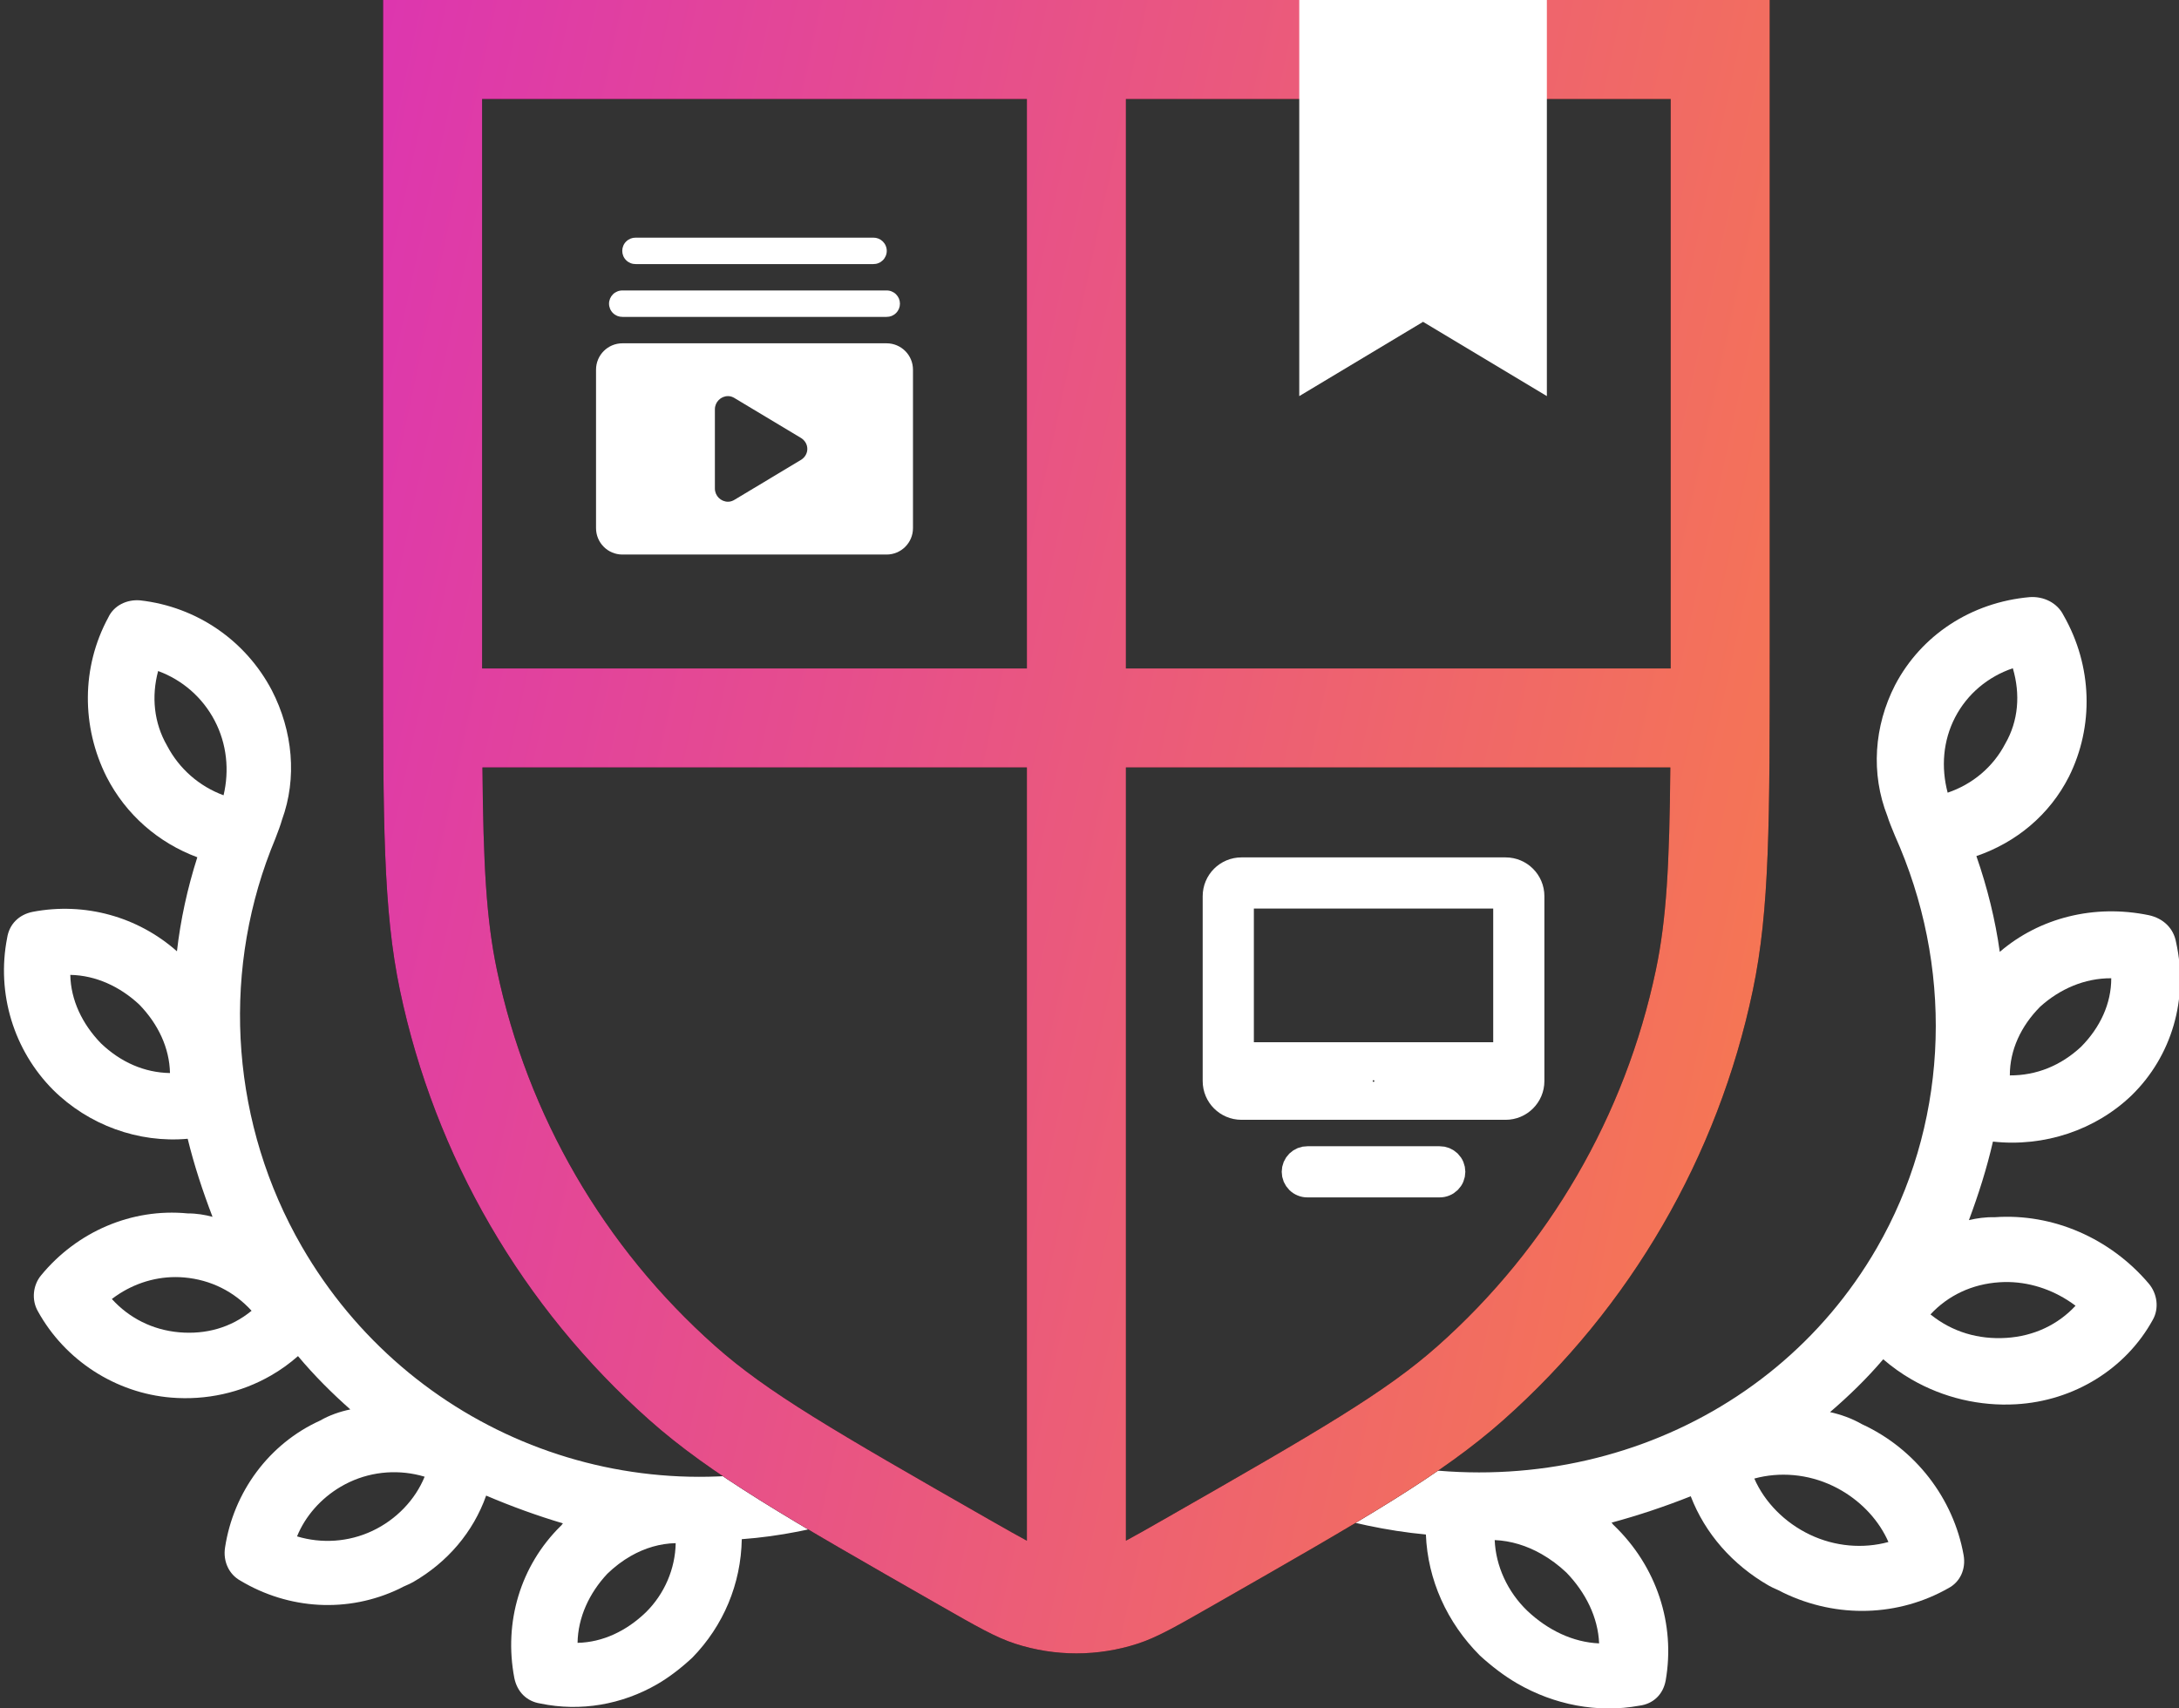 <svg width="88" height="69" viewBox="0 0 88 69" fill="none" xmlns="http://www.w3.org/2000/svg">
<rect x="0" y="0" width="88" height="69" fill="#333333" stroke="none"/>
<g clip-path="url(#clip0_4021_6260)">
<path d="M4.9 24.397C4.674 24.514 4.486 24.699 4.372 24.944C3.283 26.954 3.288 29.354 4.302 31.376C5.088 32.916 6.406 34.047 7.969 34.628C7.568 35.882 7.289 37.168 7.146 38.426C5.574 37.033 3.435 36.428 1.316 36.833C0.768 36.945 0.374 37.325 0.288 37.886C-0.152 40.134 0.561 42.433 2.145 44.024C3.579 45.446 5.587 46.178 7.58 45.999C7.843 47.074 8.183 48.105 8.583 49.152C8.28 49.071 7.939 49.012 7.582 49.014C5.307 48.793 3.105 49.759 1.662 51.512C1.329 51.909 1.265 52.508 1.531 52.968C2.622 54.946 4.666 56.271 6.918 56.454C8.314 56.568 9.724 56.266 10.951 55.557C11.335 55.336 11.696 55.076 12.035 54.778C12.698 55.571 13.415 56.282 14.148 56.932C13.737 57.016 13.309 57.161 12.925 57.383C10.859 58.32 9.429 60.271 9.088 62.513C9.002 63.074 9.251 63.594 9.703 63.845C11.658 65.017 14.048 65.171 16.131 64.173C16.323 64.062 16.497 64.013 16.689 63.902C18.07 63.105 19.108 61.892 19.634 60.412C20.652 60.847 21.686 61.222 22.737 61.535C22.699 61.558 22.683 61.618 22.644 61.64C21.015 63.245 20.339 65.528 20.772 67.783C20.884 68.332 21.264 68.726 21.825 68.811C23.452 69.15 25.121 68.852 26.54 68.032C27.038 67.744 27.531 67.358 27.963 66.955C29.215 65.67 29.926 63.98 29.957 62.173C31.477 62.062 32.987 61.753 34.468 61.307C34.567 61.301 34.681 61.234 34.758 61.19C35.295 60.88 35.556 60.27 35.361 59.666C35.144 59.025 34.406 58.633 33.704 58.834C25.405 61.375 16.525 57.861 12.185 50.345C9.374 45.474 8.92 39.55 10.929 34.351C10.929 34.351 11.292 33.476 11.389 33.113C12.003 31.43 11.829 29.535 10.976 27.88C9.923 25.88 7.957 24.51 5.66 24.251C5.391 24.228 5.126 24.279 4.9 24.397ZM6.386 27.105C7.36 27.463 8.177 28.167 8.67 29.11C9.163 30.052 9.266 31.118 9.029 32.124C8.055 31.766 7.239 31.061 6.746 30.118C6.215 29.198 6.111 28.133 6.386 27.105ZM2.839 39.379C3.871 39.397 4.851 39.854 5.628 40.581C6.39 41.368 6.844 42.333 6.865 43.344C5.833 43.327 4.875 42.908 4.075 42.142C3.314 41.355 2.859 40.39 2.839 39.379ZM4.832 52.251C5.591 51.769 6.498 51.519 7.44 51.601C8.517 51.695 9.459 52.175 10.16 52.946C9.328 53.631 8.313 53.91 7.236 53.816C6.159 53.721 5.218 53.242 4.517 52.471C4.619 52.393 4.724 52.32 4.832 52.251ZM13.755 60.057C13.868 59.99 13.986 59.928 14.106 59.871C15.071 59.417 16.159 59.351 17.149 59.649C16.768 60.584 16.003 61.383 15.038 61.838C14.073 62.293 12.986 62.358 11.996 62.06C12.329 61.242 12.957 60.528 13.755 60.057ZM25.479 62.85C26.043 62.529 26.657 62.346 27.288 62.333C27.271 63.366 26.836 64.384 26.087 65.123C25.299 65.885 24.335 66.339 23.325 66.36C23.342 65.328 23.799 64.348 24.526 63.571C24.821 63.285 25.141 63.043 25.479 62.85Z" fill="white"/>
<path d="M82.772 24.283C83.01 24.408 83.209 24.599 83.334 24.85C84.514 26.912 84.564 29.345 83.556 31.37C82.774 32.913 81.429 34.028 79.817 34.58C80.264 35.861 80.584 37.17 80.762 38.449C82.364 37.073 84.576 36.51 86.788 36.969C87.362 37.096 87.78 37.49 87.882 38.06C88.392 40.349 87.704 42.662 86.094 44.238C84.635 45.645 82.563 46.341 80.486 46.113C80.237 47.197 79.908 48.233 79.516 49.285C79.829 49.21 80.182 49.158 80.553 49.168C82.915 48.998 85.228 50.027 86.769 51.837C87.125 52.247 87.205 52.855 86.939 53.316C85.851 55.295 83.756 56.591 81.417 56.723C79.968 56.807 78.493 56.467 77.201 55.721C76.796 55.488 76.415 55.216 76.055 54.906C75.384 55.694 74.655 56.398 73.907 57.04C74.337 57.135 74.786 57.292 75.19 57.525C77.361 58.523 78.894 60.533 79.301 62.814C79.403 63.384 79.156 63.905 78.692 64.149C76.686 65.291 74.203 65.392 72.013 64.332C71.811 64.216 71.628 64.161 71.426 64.044C69.971 63.205 68.863 61.951 68.281 60.439C67.232 60.856 66.165 61.212 65.08 61.506C65.121 61.529 65.138 61.591 65.179 61.614C66.911 63.279 67.667 65.608 67.269 67.883C67.165 68.437 66.779 68.827 66.198 68.9C64.513 69.206 62.77 68.865 61.275 68.001C60.75 67.698 60.228 67.295 59.77 66.877C58.438 65.545 57.658 63.816 57.585 61.984C56 61.836 54.423 61.488 52.872 61.002C52.769 60.994 52.648 60.924 52.568 60.877C52.002 60.55 51.716 59.926 51.905 59.319C52.116 58.674 52.874 58.294 53.609 58.513C62.3 61.282 71.457 57.926 75.796 50.41C78.608 45.54 78.943 39.547 76.732 34.231C76.732 34.231 76.334 33.336 76.224 32.966C75.547 31.246 75.684 29.33 76.533 27.673C77.581 25.67 79.595 24.328 81.978 24.119C82.258 24.101 82.534 24.159 82.772 24.283ZM81.289 26.993C80.284 27.334 79.451 28.029 78.96 28.972C78.469 29.916 78.386 30.994 78.657 32.019C79.661 31.678 80.493 30.983 80.984 30.039C81.516 29.119 81.599 28.042 81.289 26.993ZM85.264 39.515C84.19 39.508 83.182 39.949 82.39 40.667C81.616 41.448 81.166 42.415 81.168 43.439C82.241 43.445 83.228 43.043 84.042 42.286C84.816 41.506 85.266 40.538 85.264 39.515ZM83.489 52.513C82.689 52.007 81.739 51.732 80.761 51.794C79.643 51.864 78.674 52.328 77.963 53.093C78.844 53.807 79.907 54.113 81.025 54.042C82.143 53.972 83.111 53.508 83.822 52.743C83.714 52.662 83.603 52.585 83.489 52.513ZM74.389 60.217C74.269 60.146 74.146 60.08 74.019 60.02C73.005 59.537 71.872 59.445 70.849 59.724C71.266 60.681 72.081 61.508 73.095 61.991C74.109 62.474 75.242 62.566 76.265 62.287C75.9 61.45 75.23 60.712 74.389 60.217ZM62.258 62.775C61.664 62.436 61.022 62.237 60.364 62.209C60.407 63.256 60.883 64.297 61.679 65.064C62.516 65.854 63.529 66.337 64.581 66.382C64.539 65.335 64.041 64.332 63.266 63.527C62.953 63.23 62.614 62.978 62.258 62.775Z" fill="white"/>
<path fill-rule="evenodd" clip-rule="evenodd" d="M45.471 4H67.471V26.122C67.471 26.421 67.471 26.714 67.471 27H45.471V4ZM41.471 0H15.471V26.122C15.471 33.209 15.471 36.752 16.153 40.004C17.563 46.719 21.094 52.803 26.224 57.359C28.709 59.565 31.786 61.323 37.94 64.839C39.456 65.706 40.214 66.139 40.993 66.393C42.603 66.917 44.338 66.917 45.948 66.393C46.728 66.139 47.486 65.706 49.002 64.839C55.155 61.323 58.232 59.565 60.717 57.359C65.848 52.803 69.378 46.719 70.788 40.004C71.471 36.752 71.471 33.209 71.471 26.122V0H45.471H41.471ZM41.471 4V27H19.471C19.471 26.714 19.471 26.421 19.471 26.122V4H41.471ZM19.484 31C19.519 34.949 19.641 37.148 20.068 39.183C21.302 45.058 24.391 50.382 28.88 54.368C30.981 56.233 33.618 57.763 39.924 61.366C40.662 61.788 41.141 62.057 41.471 62.234V31H19.484ZM45.471 62.234C45.801 62.057 46.279 61.788 47.017 61.366C53.323 57.763 55.961 56.233 58.061 54.368C62.55 50.382 65.64 45.058 66.873 39.183C67.3 37.148 67.422 34.949 67.457 31H45.471V62.234Z" fill="black"/>
<path fill-rule="evenodd" clip-rule="evenodd" d="M45.471 4H67.471V26.122C67.471 26.421 67.471 26.714 67.471 27H45.471V4ZM41.471 0H15.471V26.122C15.471 33.209 15.471 36.752 16.153 40.004C17.563 46.719 21.094 52.803 26.224 57.359C28.709 59.565 31.786 61.323 37.94 64.839C39.456 65.706 40.214 66.139 40.993 66.393C42.603 66.917 44.338 66.917 45.948 66.393C46.728 66.139 47.486 65.706 49.002 64.839C55.155 61.323 58.232 59.565 60.717 57.359C65.848 52.803 69.378 46.719 70.788 40.004C71.471 36.752 71.471 33.209 71.471 26.122V0H45.471H41.471ZM41.471 4V27H19.471C19.471 26.714 19.471 26.421 19.471 26.122V4H41.471ZM19.484 31C19.519 34.949 19.641 37.148 20.068 39.183C21.302 45.058 24.391 50.382 28.88 54.368C30.981 56.233 33.618 57.763 39.924 61.366C40.662 61.788 41.141 62.057 41.471 62.234V31H19.484ZM45.471 62.234C45.801 62.057 46.279 61.788 47.017 61.366C53.323 57.763 55.961 56.233 58.061 54.368C62.55 50.382 65.64 45.058 66.873 39.183C67.3 37.148 67.422 34.949 67.457 31H45.471V62.234Z" fill="url(#paint0_linear_4021_6260)"/>
<path d="M50.138 35.133C49.548 35.133 49.071 35.611 49.071 36.2V43.667C49.071 44.256 49.548 44.733 50.138 44.733H60.804C61.394 44.733 61.871 44.256 61.871 43.667V36.2C61.871 35.611 61.394 35.133 60.804 35.133H50.138ZM50.138 36.2H60.804V42.6H50.138V36.2ZM55.471 43.133C55.765 43.133 56.004 43.372 56.004 43.667C56.004 43.961 55.765 44.2 55.471 44.2C55.176 44.2 54.938 43.961 54.938 43.667C54.938 43.372 55.176 43.133 55.471 43.133Z" fill="white" stroke="white"/>
<path d="M52.598 46.838C52.663 46.812 52.733 46.799 52.804 46.8H58.137C58.208 46.799 58.278 46.812 58.344 46.838C58.41 46.865 58.469 46.904 58.52 46.953C58.57 47.003 58.61 47.062 58.637 47.127C58.664 47.193 58.678 47.263 58.678 47.333C58.678 47.404 58.664 47.474 58.637 47.539C58.61 47.604 58.57 47.663 58.52 47.713C58.469 47.763 58.41 47.802 58.344 47.828C58.278 47.855 58.208 47.868 58.137 47.867H52.804C52.733 47.868 52.663 47.855 52.598 47.828C52.532 47.802 52.472 47.763 52.422 47.713C52.372 47.663 52.332 47.604 52.304 47.539C52.277 47.474 52.263 47.404 52.263 47.333C52.263 47.263 52.277 47.193 52.304 47.127C52.332 47.062 52.372 47.003 52.422 46.953C52.472 46.904 52.532 46.865 52.598 46.838Z" fill="white" stroke="white"/>
<path d="M25.671 9.6C25.6 9.599 25.53 9.612 25.464 9.638C25.399 9.665 25.339 9.704 25.289 9.754C25.238 9.803 25.198 9.862 25.171 9.928C25.144 9.993 25.13 10.063 25.13 10.133C25.13 10.204 25.144 10.274 25.171 10.339C25.198 10.404 25.238 10.464 25.289 10.513C25.339 10.563 25.399 10.602 25.464 10.628C25.53 10.655 25.6 10.668 25.671 10.667H35.271C35.342 10.668 35.412 10.655 35.477 10.628C35.543 10.602 35.602 10.563 35.653 10.513C35.703 10.464 35.743 10.404 35.77 10.339C35.798 10.274 35.812 10.204 35.812 10.133C35.812 10.063 35.798 9.993 35.77 9.928C35.743 9.862 35.703 9.803 35.653 9.754C35.602 9.704 35.543 9.665 35.477 9.638C35.412 9.612 35.342 9.599 35.271 9.6H25.671ZM25.137 11.733C25.067 11.732 24.997 11.745 24.931 11.772C24.866 11.798 24.806 11.837 24.755 11.887C24.705 11.937 24.665 11.996 24.638 12.061C24.611 12.126 24.596 12.196 24.596 12.267C24.596 12.337 24.611 12.407 24.638 12.473C24.665 12.538 24.705 12.597 24.755 12.646C24.806 12.696 24.866 12.735 24.931 12.762C24.997 12.788 25.067 12.801 25.137 12.8H35.804C35.875 12.801 35.945 12.788 36.011 12.762C36.076 12.735 36.136 12.696 36.186 12.646C36.236 12.597 36.276 12.538 36.304 12.473C36.331 12.407 36.345 12.337 36.345 12.267C36.345 12.196 36.331 12.126 36.304 12.061C36.276 11.996 36.236 11.937 36.186 11.887C36.136 11.837 36.076 11.798 36.011 11.772C35.945 11.745 35.875 11.732 35.804 11.733H25.137ZM25.137 13.867C24.548 13.867 24.071 14.344 24.071 14.933V21.333C24.071 21.923 24.548 22.4 25.137 22.4H35.804C36.394 22.4 36.871 21.923 36.871 21.333V14.933C36.871 14.344 36.394 13.867 35.804 13.867H25.137ZM29.404 16C29.513 16 29.608 16.041 29.693 16.097L32.362 17.699C32.505 17.795 32.604 17.949 32.604 18.133C32.604 18.318 32.505 18.472 32.362 18.568L29.693 20.17C29.608 20.226 29.513 20.267 29.404 20.267C29.11 20.267 28.871 20.028 28.871 19.733V16.533C28.871 16.239 29.11 16 29.404 16Z" fill="white"/>
<path d="M52.471 0H62.471V16L57.471 13L52.471 16V0Z" fill="white"/>
</g>
<defs>
<linearGradient id="paint0_linear_4021_6260" x1="100.453" y1="-0" x2="9.636" y2="-19.562" gradientUnits="userSpaceOnUse">
<stop stop-color="#FD8A37"/>
<stop offset="1" stop-color="#D92CBD"/>
</linearGradient>
<clipPath id="clip0_4021_6260">
<rect width="88" height="69" fill="white"/>
</clipPath>
</defs>
</svg>
